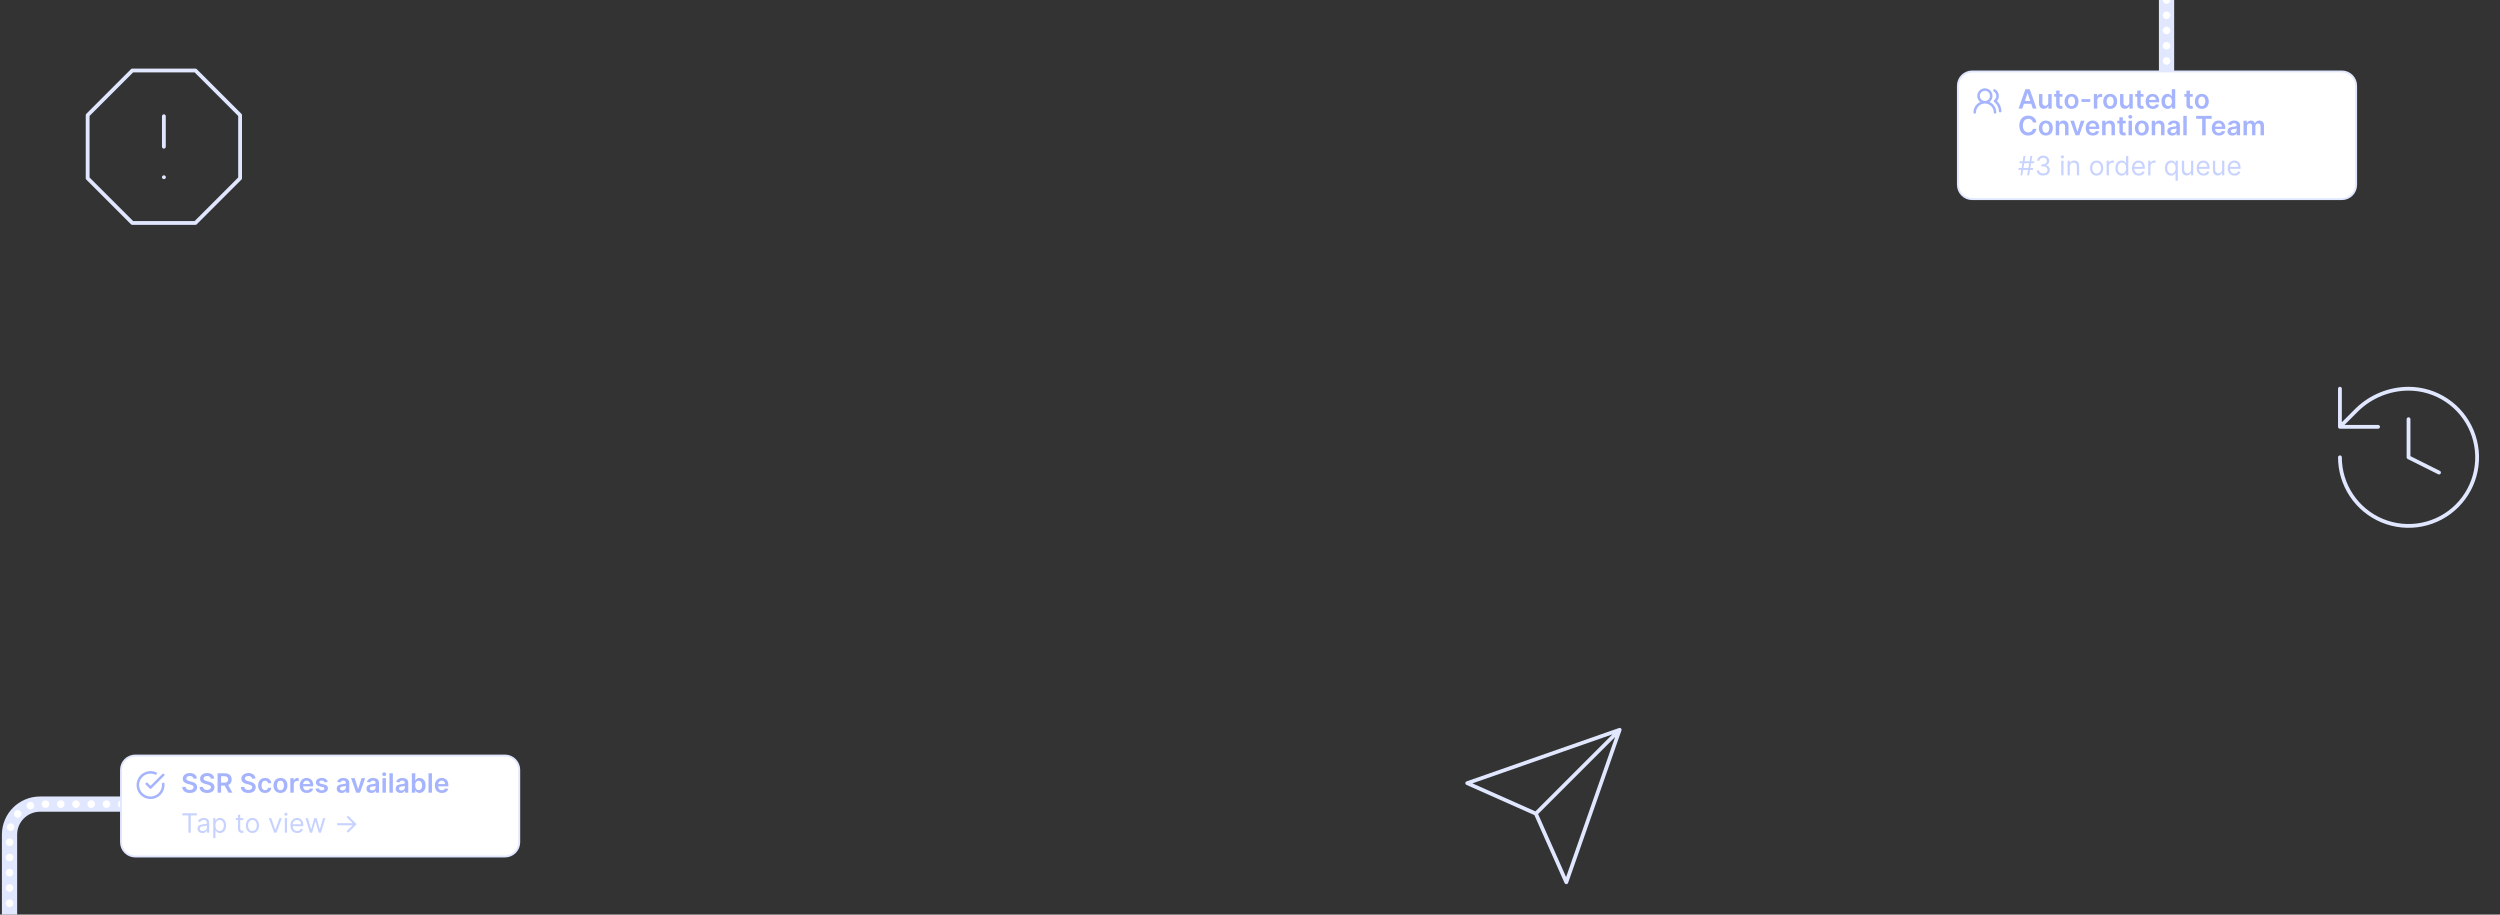 <svg width="1312" height="480" viewBox="0 0 1312 480" fill="none" xmlns="http://www.w3.org/2000/svg">
<rect x="0" y="0" width="1312" height="480" fill="#333333" stroke="none"/>
<g clip-path="url(#clip0_1011_4635)">
<path d="M1137 64V-180C1137 -188.837 1144.16 -196 1153 -196H1361" stroke="#E0E7FF" stroke-width="8"/>
<path d="M1137 64V-180C1137 -188.837 1144.16 -196 1153 -196H1361" stroke="white" stroke-width="4" stroke-linecap="round" stroke-dasharray="0 8"/>
<path d="M1035 37.5H1229C1233.14 37.5 1236.5 40.858 1236.5 45V97C1236.5 101.142 1233.14 104.5 1229 104.5H1035C1030.86 104.5 1027.5 101.142 1027.5 97V45C1027.5 40.858 1030.86 37.5 1035 37.5Z" fill="white"/>
<path d="M1035 37.5H1229C1233.14 37.5 1236.5 40.858 1236.5 45V97C1236.5 101.142 1233.14 104.5 1229 104.5H1035C1030.86 104.5 1027.5 101.142 1027.5 97V45C1027.5 40.858 1030.86 37.5 1035 37.5Z" stroke="#E0E7FF"/>
<path d="M1047 59C1047 57.586 1046.44 56.229 1045.44 55.229C1044.44 54.229 1043.08 53.667 1041.67 53.667M1041.67 53.667C1040.25 53.667 1038.9 54.229 1037.9 55.229C1036.89 56.229 1036.33 57.586 1036.33 59M1041.67 53.667C1043.51 53.667 1045 52.174 1045 50.333C1045 48.492 1043.51 47 1041.67 47C1039.83 47 1038.33 48.492 1038.33 50.333C1038.33 52.174 1039.83 53.667 1041.67 53.667ZM1049.67 58.333C1049.67 56.087 1048.33 54 1047 53C1047.44 52.671 1047.79 52.239 1048.02 51.743C1048.25 51.246 1048.36 50.7 1048.33 50.153C1048.3 49.606 1048.13 49.075 1047.85 48.606C1047.57 48.138 1047.17 47.746 1046.7 47.467" stroke="#A5B4FC" stroke-width="1.33" stroke-linecap="round" stroke-linejoin="round"/>
<path d="M1061.31 57H1059.34L1062.93 46.818H1065.2L1068.79 57H1066.83L1064.11 48.906H1064.03L1061.31 57ZM1061.38 53.008H1066.75V54.489H1061.38V53.008ZM1074.92 53.788V49.364H1076.72V57H1074.98V55.643H1074.9C1074.73 56.07 1074.44 56.42 1074.05 56.692C1073.66 56.964 1073.17 57.099 1072.6 57.099C1072.1 57.099 1071.66 56.988 1071.27 56.766C1070.89 56.541 1070.59 56.215 1070.38 55.787C1070.16 55.356 1070.06 54.836 1070.06 54.226V49.364H1071.86V53.947C1071.86 54.431 1071.99 54.816 1072.25 55.101C1072.52 55.386 1072.87 55.528 1073.3 55.528C1073.56 55.528 1073.82 55.464 1074.07 55.334C1074.32 55.205 1074.52 55.013 1074.68 54.758C1074.84 54.499 1074.92 54.176 1074.92 53.788ZM1082.39 49.364V50.756H1078V49.364H1082.39ZM1079.08 47.534H1080.88V54.703C1080.88 54.945 1080.92 55.131 1080.99 55.26C1081.07 55.386 1081.17 55.472 1081.29 55.519C1081.41 55.565 1081.55 55.588 1081.7 55.588C1081.81 55.588 1081.91 55.58 1082 55.563C1082.1 55.547 1082.17 55.532 1082.22 55.519L1082.53 56.925C1082.43 56.959 1082.29 56.995 1082.11 57.035C1081.94 57.075 1081.72 57.098 1081.47 57.104C1081.02 57.118 1080.61 57.05 1080.25 56.901C1079.89 56.748 1079.6 56.513 1079.39 56.195C1079.18 55.876 1079.08 55.479 1079.08 55.001V47.534ZM1087.14 57.149C1086.39 57.149 1085.75 56.985 1085.2 56.657C1084.65 56.329 1084.23 55.87 1083.93 55.28C1083.63 54.69 1083.48 54.001 1083.48 53.212C1083.48 52.423 1083.63 51.732 1083.93 51.139C1084.23 50.545 1084.65 50.084 1085.2 49.756C1085.75 49.428 1086.39 49.264 1087.14 49.264C1087.89 49.264 1088.53 49.428 1089.08 49.756C1089.63 50.084 1090.05 50.545 1090.35 51.139C1090.65 51.732 1090.8 52.423 1090.8 53.212C1090.8 54.001 1090.65 54.69 1090.35 55.28C1090.05 55.87 1089.63 56.329 1089.08 56.657C1088.53 56.985 1087.89 57.149 1087.14 57.149ZM1087.15 55.707C1087.55 55.707 1087.89 55.596 1088.16 55.374C1088.44 55.149 1088.64 54.847 1088.77 54.469C1088.91 54.092 1088.97 53.671 1088.97 53.207C1088.97 52.739 1088.91 52.317 1088.77 51.939C1088.64 51.558 1088.44 51.255 1088.16 51.029C1087.89 50.804 1087.55 50.691 1087.15 50.691C1086.74 50.691 1086.39 50.804 1086.12 51.029C1085.84 51.255 1085.64 51.558 1085.5 51.939C1085.37 52.317 1085.31 52.739 1085.31 53.207C1085.31 53.671 1085.37 54.092 1085.5 54.469C1085.64 54.847 1085.84 55.149 1086.12 55.374C1086.39 55.596 1086.74 55.707 1087.15 55.707ZM1096.96 52.019V53.5H1092.37V52.019H1096.96ZM1098.85 57V49.364H1100.59V50.636H1100.67C1100.81 50.196 1101.05 49.856 1101.39 49.617C1101.73 49.375 1102.12 49.254 1102.56 49.254C1102.66 49.254 1102.77 49.259 1102.89 49.269C1103.02 49.276 1103.12 49.287 1103.2 49.304V50.959C1103.13 50.933 1103.01 50.91 1102.84 50.89C1102.68 50.867 1102.52 50.855 1102.37 50.855C1102.04 50.855 1101.75 50.926 1101.48 51.069C1101.22 51.208 1101.02 51.402 1100.87 51.651C1100.72 51.899 1100.65 52.186 1100.65 52.511V57H1098.85ZM1107.42 57.149C1106.67 57.149 1106.02 56.985 1105.48 56.657C1104.93 56.329 1104.51 55.87 1104.2 55.28C1103.91 54.69 1103.76 54.001 1103.76 53.212C1103.76 52.423 1103.91 51.732 1104.2 51.139C1104.51 50.545 1104.93 50.084 1105.48 49.756C1106.02 49.428 1106.67 49.264 1107.42 49.264C1108.16 49.264 1108.81 49.428 1109.35 49.756C1109.9 50.084 1110.32 50.545 1110.62 51.139C1110.92 51.732 1111.07 52.423 1111.07 53.212C1111.07 54.001 1110.92 54.69 1110.62 55.28C1110.32 55.87 1109.9 56.329 1109.35 56.657C1108.81 56.985 1108.16 57.149 1107.42 57.149ZM1107.43 55.707C1107.83 55.707 1108.17 55.596 1108.44 55.374C1108.71 55.149 1108.91 54.847 1109.05 54.469C1109.18 54.092 1109.25 53.671 1109.25 53.207C1109.25 52.739 1109.18 52.317 1109.05 51.939C1108.91 51.558 1108.71 51.255 1108.44 51.029C1108.17 50.804 1107.83 50.691 1107.43 50.691C1107.01 50.691 1106.67 50.804 1106.39 51.029C1106.12 51.255 1105.92 51.558 1105.78 51.939C1105.65 52.317 1105.58 52.739 1105.58 53.207C1105.58 53.671 1105.65 54.092 1105.78 54.469C1105.92 54.847 1106.12 55.149 1106.39 55.374C1106.67 55.596 1107.01 55.707 1107.43 55.707ZM1117.47 53.788V49.364H1119.27V57H1117.52V55.643H1117.44C1117.27 56.07 1116.99 56.42 1116.59 56.692C1116.2 56.964 1115.72 57.099 1115.15 57.099C1114.65 57.099 1114.2 56.988 1113.82 56.766C1113.44 56.541 1113.14 56.215 1112.93 55.787C1112.71 55.356 1112.6 54.836 1112.6 54.226V49.364H1114.4V53.947C1114.4 54.431 1114.53 54.816 1114.8 55.101C1115.07 55.386 1115.41 55.528 1115.84 55.528C1116.11 55.528 1116.37 55.464 1116.61 55.334C1116.86 55.205 1117.07 55.013 1117.23 54.758C1117.39 54.499 1117.47 54.176 1117.47 53.788ZM1124.93 49.364V50.756H1120.54V49.364H1124.93ZM1121.63 47.534H1123.43V54.703C1123.43 54.945 1123.46 55.131 1123.54 55.26C1123.61 55.386 1123.71 55.472 1123.83 55.519C1123.96 55.565 1124.09 55.588 1124.24 55.588C1124.35 55.588 1124.46 55.58 1124.55 55.563C1124.65 55.547 1124.72 55.532 1124.77 55.519L1125.07 56.925C1124.98 56.959 1124.84 56.995 1124.66 57.035C1124.48 57.075 1124.27 57.098 1124.01 57.104C1123.56 57.118 1123.16 57.05 1122.8 56.901C1122.43 56.748 1122.15 56.513 1121.94 56.195C1121.73 55.876 1121.62 55.479 1121.63 55.001V47.534ZM1129.74 57.149C1128.97 57.149 1128.31 56.99 1127.75 56.672C1127.2 56.35 1126.77 55.896 1126.48 55.31C1126.18 54.72 1126.03 54.025 1126.03 53.227C1126.03 52.441 1126.18 51.752 1126.48 51.158C1126.78 50.562 1127.2 50.098 1127.74 49.766C1128.28 49.432 1128.91 49.264 1129.64 49.264C1130.11 49.264 1130.56 49.34 1130.97 49.493C1131.4 49.642 1131.77 49.874 1132.09 50.189C1132.41 50.504 1132.67 50.905 1132.85 51.392C1133.04 51.876 1133.13 52.453 1133.13 53.122V53.674H1126.87V52.461H1131.41C1131.4 52.116 1131.33 51.81 1131.18 51.541C1131.04 51.269 1130.83 51.056 1130.57 50.9C1130.31 50.744 1130.01 50.666 1129.67 50.666C1129.3 50.666 1128.98 50.756 1128.7 50.935C1128.42 51.11 1128.2 51.342 1128.05 51.631C1127.89 51.916 1127.82 52.229 1127.81 52.57V53.629C1127.81 54.073 1127.89 54.455 1128.06 54.773C1128.22 55.088 1128.45 55.33 1128.74 55.499C1129.03 55.664 1129.37 55.747 1129.76 55.747C1130.02 55.747 1130.26 55.711 1130.47 55.638C1130.68 55.562 1130.87 55.45 1131.02 55.305C1131.18 55.159 1131.3 54.978 1131.38 54.763L1133.06 54.952C1132.95 55.396 1132.75 55.784 1132.45 56.115C1132.16 56.443 1131.78 56.698 1131.32 56.881C1130.86 57.06 1130.33 57.149 1129.74 57.149ZM1137.49 57.134C1136.89 57.134 1136.35 56.98 1135.88 56.672C1135.4 56.364 1135.03 55.916 1134.75 55.33C1134.48 54.743 1134.34 54.03 1134.34 53.192C1134.34 52.343 1134.48 51.627 1134.76 51.044C1135.04 50.457 1135.42 50.015 1135.9 49.717C1136.38 49.415 1136.91 49.264 1137.49 49.264C1137.94 49.264 1138.31 49.34 1138.6 49.493C1138.89 49.642 1139.11 49.823 1139.28 50.035C1139.45 50.244 1139.58 50.441 1139.68 50.626H1139.75V46.818H1141.56V57H1139.79V55.797H1139.68C1139.58 55.983 1139.45 56.18 1139.27 56.389C1139.1 56.594 1138.87 56.77 1138.58 56.916C1138.29 57.061 1137.93 57.134 1137.49 57.134ZM1137.99 55.658C1138.37 55.658 1138.7 55.555 1138.97 55.349C1139.23 55.141 1139.44 54.851 1139.58 54.479C1139.72 54.108 1139.79 53.676 1139.79 53.182C1139.79 52.688 1139.72 52.259 1139.58 51.894C1139.44 51.53 1139.24 51.246 1138.97 51.044C1138.71 50.842 1138.38 50.741 1137.99 50.741C1137.59 50.741 1137.26 50.845 1136.99 51.054C1136.72 51.263 1136.52 51.551 1136.38 51.919C1136.24 52.287 1136.18 52.708 1136.18 53.182C1136.18 53.659 1136.24 54.085 1136.38 54.459C1136.52 54.831 1136.72 55.124 1136.99 55.34C1137.26 55.552 1137.6 55.658 1137.99 55.658ZM1150.76 49.364V50.756H1146.37V49.364H1150.76ZM1147.45 47.534H1149.25V54.703C1149.25 54.945 1149.29 55.131 1149.36 55.26C1149.44 55.386 1149.54 55.472 1149.66 55.519C1149.78 55.565 1149.92 55.588 1150.07 55.588C1150.18 55.588 1150.28 55.58 1150.38 55.563C1150.47 55.547 1150.55 55.532 1150.6 55.519L1150.9 56.925C1150.8 56.959 1150.66 56.995 1150.49 57.035C1150.31 57.075 1150.09 57.098 1149.84 57.104C1149.39 57.118 1148.98 57.05 1148.62 56.901C1148.26 56.748 1147.97 56.513 1147.76 56.195C1147.55 55.876 1147.45 55.479 1147.45 55.001V47.534ZM1155.51 57.149C1154.77 57.149 1154.12 56.985 1153.57 56.657C1153.03 56.329 1152.6 55.87 1152.3 55.28C1152 54.69 1151.85 54.001 1151.85 53.212C1151.85 52.423 1152 51.732 1152.3 51.139C1152.6 50.545 1153.03 50.084 1153.57 49.756C1154.12 49.428 1154.77 49.264 1155.51 49.264C1156.26 49.264 1156.91 49.428 1157.45 49.756C1158 50.084 1158.42 50.545 1158.72 51.139C1159.02 51.732 1159.17 52.423 1159.17 53.212C1159.17 54.001 1159.02 54.69 1158.72 55.28C1158.42 55.87 1158 56.329 1157.45 56.657C1156.91 56.985 1156.26 57.149 1155.51 57.149ZM1155.52 55.707C1155.93 55.707 1156.27 55.596 1156.54 55.374C1156.81 55.149 1157.01 54.847 1157.14 54.469C1157.28 54.092 1157.35 53.671 1157.35 53.207C1157.35 52.739 1157.28 52.317 1157.14 51.939C1157.01 51.558 1156.81 51.255 1156.54 51.029C1156.27 50.804 1155.93 50.691 1155.52 50.691C1155.11 50.691 1154.76 50.804 1154.49 51.029C1154.22 51.255 1154.01 51.558 1153.88 51.939C1153.75 52.317 1153.68 52.739 1153.68 53.207C1153.68 53.671 1153.75 54.092 1153.88 54.469C1154.01 54.847 1154.22 55.149 1154.49 55.374C1154.76 55.596 1155.11 55.707 1155.52 55.707ZM1068.72 64.254H1066.86C1066.81 63.949 1066.71 63.678 1066.57 63.443C1066.42 63.205 1066.25 63.002 1066.03 62.837C1065.82 62.671 1065.58 62.547 1065.31 62.464C1065.04 62.378 1064.75 62.334 1064.44 62.334C1063.89 62.334 1063.39 62.474 1062.97 62.752C1062.54 63.027 1062.21 63.432 1061.96 63.965C1061.72 64.496 1061.6 65.144 1061.6 65.909C1061.6 66.688 1061.72 67.344 1061.96 67.878C1062.21 68.408 1062.54 68.809 1062.97 69.081C1063.39 69.349 1063.88 69.484 1064.43 69.484C1064.74 69.484 1065.02 69.444 1065.29 69.364C1065.56 69.281 1065.8 69.16 1066.01 69.001C1066.23 68.842 1066.41 68.647 1066.55 68.415C1066.7 68.183 1066.8 67.918 1066.86 67.619L1068.72 67.629C1068.65 68.113 1068.5 68.567 1068.27 68.992C1068.04 69.416 1067.74 69.79 1067.37 70.115C1067 70.437 1066.56 70.688 1066.06 70.871C1065.57 71.05 1065.02 71.139 1064.41 71.139C1063.51 71.139 1062.72 70.932 1062.01 70.518C1061.31 70.103 1060.76 69.505 1060.35 68.723C1059.95 67.941 1059.75 67.003 1059.75 65.909C1059.75 64.812 1059.95 63.874 1060.36 63.095C1060.76 62.313 1061.32 61.715 1062.02 61.3C1062.73 60.886 1063.52 60.679 1064.41 60.679C1064.98 60.679 1065.5 60.758 1065.99 60.918C1066.48 61.077 1066.91 61.31 1067.29 61.619C1067.67 61.923 1067.99 62.298 1068.23 62.742C1068.48 63.183 1068.64 63.687 1068.72 64.254ZM1073.66 71.149C1072.91 71.149 1072.27 70.985 1071.72 70.657C1071.17 70.329 1070.75 69.87 1070.45 69.28C1070.15 68.69 1070 68.001 1070 67.212C1070 66.423 1070.15 65.732 1070.45 65.138C1070.75 64.545 1071.17 64.085 1071.72 63.756C1072.27 63.428 1072.91 63.264 1073.66 63.264C1074.41 63.264 1075.05 63.428 1075.6 63.756C1076.15 64.085 1076.57 64.545 1076.87 65.138C1077.17 65.732 1077.32 66.423 1077.32 67.212C1077.32 68.001 1077.17 68.69 1076.87 69.28C1076.57 69.87 1076.15 70.329 1075.6 70.657C1075.05 70.985 1074.41 71.149 1073.66 71.149ZM1073.67 69.707C1074.07 69.707 1074.41 69.596 1074.68 69.374C1074.96 69.149 1075.16 68.847 1075.29 68.469C1075.43 68.092 1075.49 67.671 1075.49 67.207C1075.49 66.739 1075.43 66.317 1075.29 65.939C1075.16 65.558 1074.96 65.254 1074.68 65.029C1074.41 64.804 1074.07 64.691 1073.67 64.691C1073.26 64.691 1072.91 64.804 1072.64 65.029C1072.36 65.254 1072.16 65.558 1072.02 65.939C1071.89 66.317 1071.83 66.739 1071.83 67.207C1071.83 67.671 1071.89 68.092 1072.02 68.469C1072.16 68.847 1072.36 69.149 1072.64 69.374C1072.91 69.596 1073.26 69.707 1073.67 69.707ZM1080.65 66.526V71H1078.85V63.364H1080.57V64.661H1080.66C1080.83 64.234 1081.11 63.894 1081.5 63.642C1081.88 63.39 1082.36 63.264 1082.93 63.264C1083.46 63.264 1083.92 63.377 1084.31 63.602C1084.7 63.828 1085.01 64.154 1085.23 64.582C1085.44 65.009 1085.55 65.528 1085.55 66.138V71H1083.75V66.416C1083.75 65.906 1083.62 65.506 1083.35 65.218C1083.09 64.93 1082.73 64.785 1082.26 64.785C1081.95 64.785 1081.67 64.855 1081.42 64.994C1081.18 65.13 1080.99 65.327 1080.85 65.586C1080.71 65.844 1080.65 66.158 1080.65 66.526ZM1093.93 63.364L1091.21 71H1089.22L1086.5 63.364H1088.42L1090.17 69.036H1090.25L1092.01 63.364H1093.93ZM1098.29 71.149C1097.53 71.149 1096.86 70.99 1096.31 70.672C1095.75 70.35 1095.33 69.896 1095.03 69.31C1094.73 68.72 1094.58 68.025 1094.58 67.227C1094.58 66.441 1094.73 65.752 1095.03 65.158C1095.33 64.562 1095.75 64.098 1096.29 63.766C1096.83 63.432 1097.47 63.264 1098.2 63.264C1098.67 63.264 1099.11 63.34 1099.53 63.493C1099.95 63.642 1100.32 63.874 1100.64 64.189C1100.97 64.504 1101.22 64.905 1101.41 65.392C1101.59 65.876 1101.69 66.453 1101.69 67.122V67.674H1095.43V66.461H1099.96C1099.96 66.116 1099.88 65.81 1099.74 65.541C1099.59 65.269 1099.39 65.056 1099.13 64.9C1098.87 64.744 1098.57 64.666 1098.22 64.666C1097.85 64.666 1097.53 64.756 1097.25 64.935C1096.97 65.11 1096.76 65.342 1096.6 65.631C1096.45 65.916 1096.37 66.229 1096.37 66.57V67.629C1096.37 68.073 1096.45 68.454 1096.61 68.773C1096.77 69.088 1097 69.329 1097.29 69.499C1097.58 69.664 1097.93 69.747 1098.32 69.747C1098.58 69.747 1098.82 69.711 1099.03 69.638C1099.24 69.562 1099.42 69.451 1099.58 69.305C1099.74 69.159 1099.85 68.978 1099.93 68.763L1101.61 68.952C1101.51 69.396 1101.3 69.784 1101.01 70.115C1100.71 70.443 1100.33 70.698 1099.87 70.881C1099.41 71.06 1098.89 71.149 1098.29 71.149ZM1105.01 66.526V71H1103.21V63.364H1104.93V64.661H1105.02C1105.2 64.234 1105.48 63.894 1105.86 63.642C1106.25 63.39 1106.73 63.264 1107.3 63.264C1107.82 63.264 1108.28 63.377 1108.67 63.602C1109.07 63.828 1109.37 64.154 1109.59 64.582C1109.81 65.009 1109.91 65.528 1109.91 66.138V71H1108.11V66.416C1108.11 65.906 1107.98 65.506 1107.71 65.218C1107.45 64.93 1107.09 64.785 1106.63 64.785C1106.31 64.785 1106.03 64.855 1105.79 64.994C1105.54 65.13 1105.35 65.327 1105.21 65.586C1105.08 65.844 1105.01 66.158 1105.01 66.526ZM1115.55 63.364V64.756H1111.16V63.364H1115.55ZM1112.25 61.534H1114.05V68.703C1114.05 68.945 1114.08 69.131 1114.16 69.26C1114.23 69.386 1114.33 69.472 1114.46 69.519C1114.58 69.565 1114.71 69.588 1114.86 69.588C1114.98 69.588 1115.08 69.58 1115.17 69.563C1115.27 69.547 1115.34 69.532 1115.39 69.519L1115.69 70.925C1115.6 70.959 1115.46 70.995 1115.28 71.035C1115.11 71.075 1114.89 71.098 1114.63 71.104C1114.18 71.118 1113.78 71.05 1113.42 70.901C1113.06 70.748 1112.77 70.513 1112.56 70.195C1112.35 69.876 1112.24 69.479 1112.25 69.001V61.534ZM1117.06 71V63.364H1118.86V71H1117.06ZM1117.96 62.28C1117.68 62.28 1117.43 62.185 1117.23 61.996C1117.02 61.804 1116.92 61.574 1116.92 61.305C1116.92 61.034 1117.02 60.803 1117.23 60.614C1117.43 60.422 1117.68 60.326 1117.96 60.326C1118.25 60.326 1118.5 60.422 1118.7 60.614C1118.91 60.803 1119.01 61.034 1119.01 61.305C1119.01 61.574 1118.91 61.804 1118.7 61.996C1118.5 62.185 1118.25 62.28 1117.96 62.28ZM1124.04 71.149C1123.3 71.149 1122.65 70.985 1122.1 70.657C1121.56 70.329 1121.13 69.87 1120.83 69.28C1120.53 68.69 1120.38 68.001 1120.38 67.212C1120.38 66.423 1120.53 65.732 1120.83 65.138C1121.13 64.545 1121.56 64.085 1122.1 63.756C1122.65 63.428 1123.3 63.264 1124.04 63.264C1124.79 63.264 1125.43 63.428 1125.98 63.756C1126.53 64.085 1126.95 64.545 1127.25 65.138C1127.55 65.732 1127.7 66.423 1127.7 67.212C1127.7 68.001 1127.55 68.69 1127.25 69.28C1126.95 69.87 1126.53 70.329 1125.98 70.657C1125.43 70.985 1124.79 71.149 1124.04 71.149ZM1124.05 69.707C1124.46 69.707 1124.79 69.596 1125.06 69.374C1125.34 69.149 1125.54 68.847 1125.67 68.469C1125.81 68.092 1125.88 67.671 1125.88 67.207C1125.88 66.739 1125.81 66.317 1125.67 65.939C1125.54 65.558 1125.34 65.254 1125.06 65.029C1124.79 64.804 1124.46 64.691 1124.05 64.691C1123.64 64.691 1123.29 64.804 1123.02 65.029C1122.74 65.254 1122.54 65.558 1122.41 65.939C1122.27 66.317 1122.21 66.739 1122.21 67.207C1122.21 67.671 1122.27 68.092 1122.41 68.469C1122.54 68.847 1122.74 69.149 1123.02 69.374C1123.29 69.596 1123.64 69.707 1124.05 69.707ZM1131.03 66.526V71H1129.23V63.364H1130.95V64.661H1131.04C1131.21 64.234 1131.49 63.894 1131.88 63.642C1132.27 63.39 1132.74 63.264 1133.31 63.264C1133.84 63.264 1134.3 63.377 1134.69 63.602C1135.09 63.828 1135.39 64.154 1135.61 64.582C1135.82 65.009 1135.93 65.528 1135.93 66.138V71H1134.13V66.416C1134.13 65.906 1134 65.506 1133.73 65.218C1133.47 64.93 1133.11 64.785 1132.64 64.785C1132.33 64.785 1132.05 64.855 1131.8 64.994C1131.56 65.13 1131.37 65.327 1131.23 65.586C1131.1 65.844 1131.03 66.158 1131.03 66.526ZM1139.96 71.154C1139.47 71.154 1139.04 71.068 1138.65 70.896C1138.26 70.72 1137.96 70.461 1137.73 70.12C1137.51 69.779 1137.4 69.358 1137.4 68.857C1137.4 68.426 1137.48 68.07 1137.64 67.788C1137.8 67.507 1138.02 67.281 1138.29 67.112C1138.57 66.943 1138.88 66.816 1139.22 66.729C1139.57 66.64 1139.93 66.575 1140.3 66.535C1140.75 66.489 1141.11 66.448 1141.39 66.411C1141.67 66.371 1141.87 66.312 1141.99 66.232C1142.12 66.149 1142.19 66.022 1142.19 65.849V65.82C1142.19 65.445 1142.08 65.155 1141.86 64.95C1141.63 64.744 1141.31 64.641 1140.9 64.641C1140.45 64.641 1140.11 64.737 1139.85 64.93C1139.59 65.122 1139.42 65.349 1139.33 65.611L1137.65 65.372C1137.78 64.908 1138 64.52 1138.31 64.209C1138.61 63.894 1138.98 63.659 1139.42 63.503C1139.86 63.344 1140.35 63.264 1140.89 63.264C1141.25 63.264 1141.62 63.307 1141.98 63.394C1142.35 63.48 1142.68 63.622 1142.98 63.821C1143.29 64.017 1143.53 64.283 1143.71 64.621C1143.9 64.96 1143.99 65.382 1143.99 65.889V71H1142.26V69.951H1142.2C1142.09 70.163 1141.93 70.362 1141.74 70.548C1141.54 70.73 1141.29 70.877 1141 70.99C1140.7 71.099 1140.35 71.154 1139.96 71.154ZM1140.42 69.832C1140.78 69.832 1141.1 69.76 1141.36 69.618C1141.63 69.472 1141.83 69.28 1141.97 69.041C1142.12 68.803 1142.19 68.542 1142.19 68.261V67.361C1142.14 67.407 1142.04 67.45 1141.91 67.49C1141.77 67.53 1141.62 67.565 1141.46 67.594C1141.29 67.624 1141.13 67.651 1140.97 67.674C1140.8 67.697 1140.66 67.717 1140.54 67.734C1140.27 67.77 1140.03 67.83 1139.82 67.913C1139.61 67.996 1139.44 68.112 1139.32 68.261C1139.2 68.406 1139.14 68.595 1139.14 68.827C1139.14 69.159 1139.26 69.409 1139.5 69.578C1139.74 69.747 1140.05 69.832 1140.42 69.832ZM1147.6 60.818V71H1145.8V60.818H1147.6ZM1152.55 62.364V60.818H1160.68V62.364H1157.53V71H1155.7V62.364H1152.55ZM1164.44 71.149C1163.67 71.149 1163.01 70.99 1162.45 70.672C1161.9 70.35 1161.47 69.896 1161.17 69.31C1160.88 68.72 1160.73 68.025 1160.73 67.227C1160.73 66.441 1160.88 65.752 1161.17 65.158C1161.48 64.562 1161.9 64.098 1162.44 63.766C1162.98 63.432 1163.61 63.264 1164.34 63.264C1164.81 63.264 1165.26 63.34 1165.67 63.493C1166.1 63.642 1166.47 63.874 1166.79 64.189C1167.11 64.504 1167.37 64.905 1167.55 65.392C1167.74 65.876 1167.83 66.453 1167.83 67.122V67.674H1161.57V66.461H1166.11C1166.1 66.116 1166.03 65.81 1165.88 65.541C1165.74 65.269 1165.53 65.056 1165.27 64.9C1165.01 64.744 1164.71 64.666 1164.37 64.666C1164 64.666 1163.68 64.756 1163.4 64.935C1163.12 65.11 1162.9 65.342 1162.75 65.631C1162.59 65.916 1162.52 66.229 1162.51 66.57V67.629C1162.51 68.073 1162.59 68.454 1162.76 68.773C1162.92 69.088 1163.15 69.329 1163.44 69.499C1163.73 69.664 1164.07 69.747 1164.46 69.747C1164.72 69.747 1164.96 69.711 1165.17 69.638C1165.38 69.562 1165.57 69.451 1165.72 69.305C1165.88 69.159 1166 68.978 1166.08 68.763L1167.76 68.952C1167.65 69.396 1167.45 69.784 1167.15 70.115C1166.86 70.443 1166.48 70.698 1166.02 70.881C1165.56 71.06 1165.03 71.149 1164.44 71.149ZM1171.55 71.154C1171.07 71.154 1170.63 71.068 1170.24 70.896C1169.86 70.72 1169.55 70.461 1169.33 70.12C1169.11 69.779 1169 69.358 1169 68.857C1169 68.426 1169.08 68.07 1169.24 67.788C1169.39 67.507 1169.61 67.281 1169.89 67.112C1170.16 66.943 1170.47 66.816 1170.82 66.729C1171.16 66.64 1171.52 66.575 1171.89 66.535C1172.34 66.489 1172.71 66.448 1172.98 66.411C1173.26 66.371 1173.46 66.312 1173.59 66.232C1173.72 66.149 1173.78 66.022 1173.78 65.849V65.82C1173.78 65.445 1173.67 65.155 1173.45 64.95C1173.23 64.744 1172.91 64.641 1172.49 64.641C1172.05 64.641 1171.7 64.737 1171.44 64.93C1171.19 65.122 1171.01 65.349 1170.93 65.611L1169.25 65.372C1169.38 64.908 1169.6 64.52 1169.9 64.209C1170.21 63.894 1170.58 63.659 1171.02 63.503C1171.46 63.344 1171.95 63.264 1172.48 63.264C1172.85 63.264 1173.22 63.307 1173.58 63.394C1173.94 63.48 1174.28 63.622 1174.58 63.821C1174.88 64.017 1175.12 64.283 1175.31 64.621C1175.49 64.96 1175.58 65.382 1175.58 65.889V71H1173.85V69.951H1173.79C1173.68 70.163 1173.53 70.362 1173.33 70.548C1173.14 70.73 1172.89 70.877 1172.59 70.99C1172.3 71.099 1171.95 71.154 1171.55 71.154ZM1172.02 69.832C1172.38 69.832 1172.69 69.76 1172.96 69.618C1173.22 69.472 1173.43 69.28 1173.57 69.041C1173.72 68.803 1173.79 68.542 1173.79 68.261V67.361C1173.73 67.407 1173.64 67.45 1173.5 67.49C1173.37 67.53 1173.22 67.565 1173.05 67.594C1172.89 67.624 1172.72 67.651 1172.56 67.674C1172.4 67.697 1172.26 67.717 1172.14 67.734C1171.87 67.77 1171.63 67.83 1171.42 67.913C1171.21 67.996 1171.04 68.112 1170.92 68.261C1170.79 68.406 1170.73 68.595 1170.73 68.827C1170.73 69.159 1170.85 69.409 1171.09 69.578C1171.34 69.747 1171.64 69.832 1172.02 69.832ZM1177.39 71V63.364H1179.11V64.661H1179.2C1179.36 64.224 1179.63 63.882 1179.99 63.637C1180.36 63.389 1180.8 63.264 1181.31 63.264C1181.83 63.264 1182.26 63.39 1182.62 63.642C1182.98 63.891 1183.23 64.23 1183.37 64.661H1183.45C1183.62 64.237 1183.91 63.899 1184.31 63.647C1184.71 63.392 1185.19 63.264 1185.75 63.264C1186.45 63.264 1187.02 63.486 1187.47 63.93C1187.91 64.374 1188.13 65.022 1188.13 65.874V71H1186.33V66.153C1186.33 65.679 1186.2 65.332 1185.95 65.114C1185.7 64.892 1185.39 64.781 1185.02 64.781C1184.59 64.781 1184.25 64.916 1184.01 65.188C1183.76 65.457 1183.64 65.806 1183.64 66.237V71H1181.88V66.078C1181.88 65.684 1181.76 65.369 1181.52 65.133C1181.28 64.898 1180.98 64.781 1180.6 64.781C1180.34 64.781 1180.1 64.847 1179.89 64.979C1179.68 65.109 1179.51 65.293 1179.38 65.531C1179.26 65.767 1179.19 66.042 1179.19 66.356V71H1177.39Z" fill="#A5B4FC"/>
<path d="M1063.87 92L1065.54 81.818H1066.54L1064.87 92H1063.87ZM1059.24 89.176L1059.4 88.182H1066.99L1066.84 89.176H1059.24ZM1060.29 92L1061.96 81.818H1062.96L1061.29 92H1060.29ZM1059.84 85.636L1059.99 84.642H1067.59L1067.43 85.636H1059.84ZM1072.33 92.139C1071.67 92.139 1071.09 92.026 1070.57 91.801C1070.06 91.576 1069.65 91.263 1069.35 90.862C1069.06 90.457 1068.89 89.988 1068.87 89.454H1070.12C1070.15 89.783 1070.26 90.066 1070.46 90.305C1070.66 90.54 1070.92 90.722 1071.24 90.852C1071.56 90.981 1071.92 91.046 1072.31 91.046C1072.74 91.046 1073.13 90.969 1073.47 90.817C1073.81 90.664 1074.07 90.452 1074.27 90.18C1074.46 89.909 1074.55 89.594 1074.55 89.236C1074.55 88.861 1074.46 88.531 1074.28 88.246C1074.09 87.958 1073.82 87.733 1073.46 87.57C1073.1 87.408 1072.66 87.327 1072.15 87.327H1071.33V86.233H1072.15C1072.55 86.233 1072.91 86.16 1073.21 86.014C1073.52 85.868 1073.76 85.663 1073.93 85.398C1074.11 85.133 1074.2 84.821 1074.2 84.463C1074.2 84.118 1074.12 83.818 1073.97 83.563C1073.81 83.308 1073.6 83.109 1073.32 82.967C1073.05 82.824 1072.72 82.753 1072.35 82.753C1071.99 82.753 1071.66 82.817 1071.35 82.947C1071.04 83.073 1070.79 83.257 1070.6 83.499C1070.4 83.737 1070.29 84.026 1070.28 84.364H1069.08C1069.1 83.83 1069.27 83.363 1069.57 82.962C1069.87 82.557 1070.26 82.242 1070.75 82.017C1071.24 81.792 1071.78 81.679 1072.37 81.679C1073 81.679 1073.54 81.807 1073.99 82.062C1074.44 82.314 1074.78 82.647 1075.03 83.061C1075.27 83.475 1075.39 83.923 1075.39 84.403C1075.39 84.977 1075.24 85.466 1074.94 85.87C1074.64 86.274 1074.23 86.555 1073.72 86.71V86.79C1074.36 86.896 1074.86 87.169 1075.22 87.61C1075.59 88.048 1075.77 88.59 1075.77 89.236C1075.77 89.789 1075.62 90.287 1075.31 90.727C1075.02 91.165 1074.61 91.51 1074.09 91.761C1073.57 92.013 1072.99 92.139 1072.33 92.139ZM1081.76 92V84.364H1082.93V92H1081.76ZM1082.35 83.091C1082.13 83.091 1081.93 83.013 1081.76 82.857C1081.6 82.701 1081.52 82.514 1081.52 82.296C1081.52 82.077 1081.6 81.889 1081.76 81.734C1081.93 81.578 1082.13 81.5 1082.35 81.5C1082.58 81.5 1082.78 81.578 1082.94 81.734C1083.11 81.889 1083.19 82.077 1083.19 82.296C1083.19 82.514 1083.11 82.701 1082.94 82.857C1082.78 83.013 1082.58 83.091 1082.35 83.091ZM1086.25 87.406V92H1085.08V84.364H1086.21V85.557H1086.31C1086.49 85.169 1086.76 84.858 1087.13 84.622C1087.49 84.383 1087.96 84.264 1088.54 84.264C1089.06 84.264 1089.51 84.37 1089.9 84.582C1090.28 84.791 1090.59 85.109 1090.8 85.537C1091.02 85.961 1091.13 86.498 1091.13 87.148V92H1089.95V87.227C1089.95 86.627 1089.8 86.16 1089.48 85.825C1089.17 85.487 1088.75 85.318 1088.2 85.318C1087.83 85.318 1087.49 85.399 1087.2 85.562C1086.91 85.724 1086.68 85.961 1086.51 86.273C1086.34 86.584 1086.25 86.962 1086.25 87.406ZM1100.31 92.159C1099.62 92.159 1099.01 91.995 1098.49 91.667C1097.98 91.339 1097.57 90.88 1097.28 90.29C1096.99 89.7 1096.85 89.01 1096.85 88.222C1096.85 87.426 1096.99 86.732 1097.28 86.138C1097.57 85.545 1097.98 85.085 1098.49 84.756C1099.01 84.428 1099.62 84.264 1100.31 84.264C1101 84.264 1101.6 84.428 1102.12 84.756C1102.64 85.085 1103.04 85.545 1103.33 86.138C1103.62 86.732 1103.77 87.426 1103.77 88.222C1103.77 89.01 1103.62 89.7 1103.33 90.29C1103.04 90.88 1102.64 91.339 1102.12 91.667C1101.6 91.995 1101 92.159 1100.31 92.159ZM1100.31 91.105C1100.83 91.105 1101.26 90.971 1101.6 90.702C1101.94 90.434 1102.19 90.081 1102.35 89.644C1102.51 89.206 1102.6 88.732 1102.6 88.222C1102.6 87.711 1102.51 87.236 1102.35 86.795C1102.19 86.354 1101.94 85.998 1101.6 85.726C1101.26 85.454 1100.83 85.318 1100.31 85.318C1099.79 85.318 1099.35 85.454 1099.02 85.726C1098.68 85.998 1098.43 86.354 1098.27 86.795C1098.1 87.236 1098.02 87.711 1098.02 88.222C1098.02 88.732 1098.1 89.206 1098.27 89.644C1098.43 90.081 1098.68 90.434 1099.02 90.702C1099.35 90.971 1099.79 91.105 1100.31 91.105ZM1105.56 92V84.364H1106.69V85.517H1106.77C1106.91 85.139 1107.16 84.833 1107.53 84.597C1107.89 84.362 1108.3 84.244 1108.76 84.244C1108.85 84.244 1108.96 84.246 1109.09 84.249C1109.21 84.253 1109.31 84.258 1109.38 84.264V85.457C1109.34 85.447 1109.25 85.433 1109.1 85.413C1108.97 85.389 1108.82 85.378 1108.66 85.378C1108.29 85.378 1107.96 85.456 1107.67 85.612C1107.38 85.764 1107.15 85.976 1106.98 86.248C1106.82 86.516 1106.73 86.823 1106.73 87.168V92H1105.56ZM1113.42 92.159C1112.78 92.159 1112.22 91.998 1111.73 91.677C1111.25 91.352 1110.87 90.895 1110.59 90.305C1110.32 89.711 1110.18 89.01 1110.18 88.202C1110.18 87.4 1110.32 86.704 1110.59 86.114C1110.87 85.524 1111.25 85.068 1111.74 84.746C1112.23 84.425 1112.8 84.264 1113.44 84.264C1113.94 84.264 1114.33 84.347 1114.62 84.513C1114.91 84.675 1115.13 84.861 1115.28 85.07C1115.44 85.275 1115.56 85.444 1115.65 85.577H1115.75V81.818H1116.92V92H1115.79V90.827H1115.65C1115.56 90.966 1115.44 91.142 1115.28 91.354C1115.12 91.562 1114.89 91.75 1114.6 91.915C1114.3 92.078 1113.91 92.159 1113.42 92.159ZM1113.58 91.105C1114.05 91.105 1114.45 90.983 1114.77 90.737C1115.1 90.489 1115.34 90.146 1115.51 89.708C1115.68 89.267 1115.77 88.758 1115.77 88.182C1115.77 87.612 1115.68 87.113 1115.52 86.685C1115.35 86.254 1115.11 85.92 1114.78 85.681C1114.46 85.439 1114.06 85.318 1113.58 85.318C1113.08 85.318 1112.67 85.446 1112.34 85.701C1112.01 85.953 1111.76 86.296 1111.6 86.73C1111.43 87.161 1111.35 87.645 1111.35 88.182C1111.35 88.725 1111.43 89.219 1111.6 89.663C1111.77 90.104 1112.02 90.456 1112.35 90.717C1112.68 90.976 1113.09 91.105 1113.58 91.105ZM1122.43 92.159C1121.7 92.159 1121.06 91.997 1120.53 91.672C1120 91.344 1119.59 90.886 1119.3 90.3C1119.02 89.71 1118.87 89.024 1118.87 88.242C1118.87 87.459 1119.02 86.77 1119.3 86.173C1119.59 85.573 1119.99 85.106 1120.5 84.771C1121.02 84.433 1121.63 84.264 1122.31 84.264C1122.71 84.264 1123.1 84.331 1123.49 84.463C1123.88 84.596 1124.23 84.811 1124.55 85.109C1124.87 85.404 1125.12 85.796 1125.31 86.283C1125.5 86.77 1125.6 87.37 1125.6 88.082V88.579H1119.71V87.565H1124.4C1124.4 87.135 1124.32 86.75 1124.14 86.412C1123.97 86.074 1123.73 85.807 1123.42 85.612C1123.11 85.416 1122.74 85.318 1122.31 85.318C1121.85 85.318 1121.44 85.434 1121.1 85.666C1120.76 85.895 1120.5 86.193 1120.32 86.561C1120.14 86.929 1120.05 87.323 1120.05 87.744V88.421C1120.05 88.997 1120.15 89.486 1120.35 89.887C1120.55 90.285 1120.83 90.588 1121.19 90.797C1121.54 91.002 1121.96 91.105 1122.43 91.105C1122.74 91.105 1123.02 91.062 1123.27 90.976C1123.52 90.886 1123.74 90.754 1123.92 90.578C1124.1 90.399 1124.24 90.177 1124.34 89.912L1125.48 90.23C1125.36 90.615 1125.16 90.953 1124.87 91.244C1124.59 91.533 1124.25 91.758 1123.83 91.921C1123.42 92.079 1122.95 92.159 1122.43 92.159ZM1127.38 92V84.364H1128.51V85.517H1128.59C1128.73 85.139 1128.98 84.833 1129.35 84.597C1129.71 84.362 1130.12 84.244 1130.58 84.244C1130.67 84.244 1130.78 84.246 1130.91 84.249C1131.03 84.253 1131.13 84.258 1131.2 84.264V85.457C1131.16 85.447 1131.07 85.433 1130.93 85.413C1130.79 85.389 1130.64 85.378 1130.48 85.378C1130.11 85.378 1129.78 85.456 1129.49 85.612C1129.2 85.764 1128.97 85.976 1128.8 86.248C1128.64 86.516 1128.55 86.823 1128.55 87.168V92H1127.38ZM1141.74 94.864V90.827H1141.64C1141.55 90.966 1141.43 91.142 1141.27 91.354C1141.11 91.562 1140.88 91.75 1140.59 91.915C1140.29 92.078 1139.9 92.159 1139.41 92.159C1138.77 92.159 1138.21 91.998 1137.73 91.677C1137.24 91.352 1136.86 90.895 1136.58 90.305C1136.31 89.711 1136.17 89.01 1136.17 88.202C1136.17 87.4 1136.31 86.704 1136.58 86.114C1136.86 85.524 1137.24 85.068 1137.73 84.746C1138.22 84.425 1138.79 84.264 1139.43 84.264C1139.93 84.264 1140.32 84.347 1140.61 84.513C1140.9 84.675 1141.12 84.861 1141.27 85.07C1141.43 85.275 1141.55 85.444 1141.64 85.577H1141.78V84.364H1142.91V94.864H1141.74ZM1139.57 91.105C1140.04 91.105 1140.44 90.983 1140.76 90.737C1141.09 90.489 1141.33 90.146 1141.5 89.708C1141.67 89.267 1141.76 88.758 1141.76 88.182C1141.76 87.612 1141.67 87.113 1141.51 86.685C1141.34 86.254 1141.1 85.92 1140.77 85.681C1140.45 85.439 1140.05 85.318 1139.57 85.318C1139.07 85.318 1138.66 85.446 1138.33 85.701C1138 85.953 1137.75 86.296 1137.59 86.73C1137.42 87.161 1137.34 87.645 1137.34 88.182C1137.34 88.725 1137.43 89.219 1137.59 89.663C1137.76 90.104 1138.01 90.456 1138.34 90.717C1138.67 90.976 1139.08 91.105 1139.57 91.105ZM1149.87 88.878V84.364H1151.04V92H1149.87V90.707H1149.79C1149.61 91.095 1149.33 91.425 1148.96 91.697C1148.58 91.965 1148.1 92.099 1147.52 92.099C1147.05 92.099 1146.62 91.995 1146.25 91.786C1145.88 91.574 1145.59 91.256 1145.38 90.832C1145.16 90.404 1145.06 89.865 1145.06 89.216V84.364H1146.23V89.136C1146.23 89.693 1146.39 90.137 1146.7 90.469C1147.01 90.8 1147.41 90.966 1147.9 90.966C1148.19 90.966 1148.49 90.891 1148.79 90.742C1149.1 90.593 1149.35 90.364 1149.56 90.056C1149.77 89.748 1149.87 89.355 1149.87 88.878ZM1156.39 92.159C1155.66 92.159 1155.02 91.997 1154.49 91.672C1153.96 91.344 1153.55 90.886 1153.26 90.3C1152.98 89.71 1152.84 89.024 1152.84 88.242C1152.84 87.459 1152.98 86.77 1153.26 86.173C1153.55 85.573 1153.95 85.106 1154.47 84.771C1154.98 84.433 1155.59 84.264 1156.28 84.264C1156.67 84.264 1157.07 84.331 1157.45 84.463C1157.84 84.596 1158.19 84.811 1158.51 85.109C1158.83 85.404 1159.08 85.796 1159.27 86.283C1159.46 86.77 1159.56 87.37 1159.56 88.082V88.579H1153.67V87.565H1158.36C1158.36 87.135 1158.28 86.75 1158.1 86.412C1157.94 86.074 1157.69 85.807 1157.38 85.612C1157.07 85.416 1156.7 85.318 1156.28 85.318C1155.81 85.318 1155.4 85.434 1155.06 85.666C1154.72 85.895 1154.46 86.193 1154.28 86.561C1154.1 86.929 1154.01 87.323 1154.01 87.744V88.421C1154.01 88.997 1154.11 89.486 1154.31 89.887C1154.51 90.285 1154.79 90.588 1155.15 90.797C1155.5 91.002 1155.92 91.105 1156.39 91.105C1156.7 91.105 1156.98 91.062 1157.23 90.976C1157.48 90.886 1157.7 90.754 1157.88 90.578C1158.06 90.399 1158.2 90.177 1158.3 89.912L1159.44 90.23C1159.32 90.615 1159.12 90.953 1158.84 91.244C1158.55 91.533 1158.21 91.758 1157.79 91.921C1157.38 92.079 1156.91 92.159 1156.39 92.159ZM1166.15 88.878V84.364H1167.33V92H1166.15V90.707H1166.07C1165.9 91.095 1165.62 91.425 1165.24 91.697C1164.86 91.965 1164.38 92.099 1163.81 92.099C1163.33 92.099 1162.91 91.995 1162.53 91.786C1162.16 91.574 1161.87 91.256 1161.66 90.832C1161.45 90.404 1161.34 89.865 1161.34 89.216V84.364H1162.51V89.136C1162.51 89.693 1162.67 90.137 1162.98 90.469C1163.3 90.8 1163.7 90.966 1164.19 90.966C1164.48 90.966 1164.77 90.891 1165.08 90.742C1165.38 90.593 1165.64 90.364 1165.84 90.056C1166.05 89.748 1166.15 89.355 1166.15 88.878ZM1172.68 92.159C1171.94 92.159 1171.31 91.997 1170.77 91.672C1170.24 91.344 1169.83 90.886 1169.55 90.3C1169.26 89.71 1169.12 89.024 1169.12 88.242C1169.12 87.459 1169.26 86.77 1169.55 86.173C1169.83 85.573 1170.24 85.106 1170.75 84.771C1171.27 84.433 1171.87 84.264 1172.56 84.264C1172.96 84.264 1173.35 84.331 1173.74 84.463C1174.12 84.596 1174.48 84.811 1174.8 85.109C1175.11 85.404 1175.37 85.796 1175.56 86.283C1175.75 86.77 1175.84 87.37 1175.84 88.082V88.579H1169.95V87.565H1174.65C1174.65 87.135 1174.56 86.75 1174.39 86.412C1174.22 86.074 1173.98 85.807 1173.66 85.612C1173.35 85.416 1172.98 85.318 1172.56 85.318C1172.09 85.318 1171.69 85.434 1171.35 85.666C1171.01 85.895 1170.75 86.193 1170.56 86.561C1170.38 86.929 1170.29 87.323 1170.29 87.744V88.421C1170.29 88.997 1170.39 89.486 1170.59 89.887C1170.79 90.285 1171.07 90.588 1171.43 90.797C1171.79 91.002 1172.2 91.105 1172.68 91.105C1172.99 91.105 1173.26 91.062 1173.51 90.976C1173.77 90.886 1173.98 90.754 1174.16 90.578C1174.35 90.399 1174.49 90.177 1174.59 89.912L1175.72 90.23C1175.6 90.615 1175.4 90.953 1175.12 91.244C1174.84 91.533 1174.49 91.758 1174.07 91.921C1173.66 92.079 1173.19 92.159 1172.68 92.159Z" fill="#C7D2FE"/>
<path d="M5 682V438C5 429.163 12.163 422 21 422H229" stroke="#E0E7FF" stroke-width="8"/>
<path d="M5 682V438C5 429.163 12.163 422 21 422H229" stroke="white" stroke-width="4" stroke-linecap="round" stroke-dasharray="0 8"/>
<path d="M71 396.5H265C269.142 396.5 272.5 399.858 272.5 404V442C272.5 446.142 269.142 449.5 265 449.5H71C66.858 449.5 63.5 446.142 63.5 442V404C63.5 399.858 66.858 396.5 71 396.5Z" fill="white"/>
<path d="M71 396.5H265C269.142 396.5 272.5 399.858 272.5 404V442C272.5 446.142 269.142 449.5 265 449.5H71C66.858 449.5 63.5 446.142 63.5 442V404C63.5 399.858 66.858 396.5 71 396.5Z" stroke="#E0E7FF"/>
<g clip-path="url(#clip1_1011_4635)">
<path d="M85.667 411.387V412C85.666 413.438 85.201 414.837 84.34 415.988C83.479 417.139 82.269 417.982 80.89 418.389C79.512 418.797 78.038 418.748 76.69 418.25C75.341 417.752 74.19 416.831 73.407 415.625C72.625 414.419 72.253 412.992 72.348 411.558C72.442 410.123 72.998 408.758 73.932 407.665C74.866 406.572 76.129 405.81 77.531 405.494C78.933 405.177 80.4 405.322 81.713 405.907M77 411.333L79 413.333L85.667 406.667" stroke="#A5B4FC" stroke-width="1.33" stroke-linecap="round" stroke-linejoin="round"/>
</g>
<path d="M101.538 408.617C101.491 408.183 101.296 407.845 100.951 407.603C100.61 407.361 100.165 407.24 99.619 407.24C99.234 407.24 98.904 407.298 98.629 407.414C98.354 407.53 98.144 407.687 97.998 407.886C97.852 408.085 97.778 408.312 97.774 408.567C97.774 408.78 97.822 408.964 97.918 409.119C98.018 409.275 98.152 409.408 98.321 409.517C98.49 409.623 98.677 409.713 98.883 409.786C99.088 409.858 99.296 409.92 99.504 409.969L100.459 410.208C100.843 410.298 101.213 410.419 101.567 410.571C101.925 410.723 102.245 410.916 102.527 411.148C102.812 411.38 103.037 411.66 103.203 411.988C103.369 412.316 103.452 412.701 103.452 413.141C103.452 413.738 103.299 414.263 102.994 414.717C102.689 415.168 102.249 415.521 101.672 415.776C101.098 416.028 100.404 416.154 99.589 416.154C98.797 416.154 98.109 416.031 97.526 415.786C96.945 415.541 96.492 415.183 96.163 414.712C95.838 414.242 95.663 413.668 95.636 412.992H97.451C97.478 413.347 97.587 413.642 97.779 413.877C97.971 414.112 98.222 414.288 98.53 414.404C98.841 414.52 99.189 414.578 99.574 414.578C99.975 414.578 100.326 414.518 100.628 414.399C100.933 414.277 101.171 414.107 101.344 413.892C101.516 413.673 101.604 413.418 101.607 413.126C101.604 412.861 101.526 412.643 101.374 412.47C101.221 412.295 101.007 412.149 100.732 412.033C100.46 411.913 100.142 411.807 99.778 411.714L98.619 411.416C97.781 411.201 97.118 410.874 96.631 410.437C96.147 409.996 95.905 409.411 95.905 408.682C95.905 408.082 96.067 407.557 96.392 407.106C96.72 406.655 97.166 406.305 97.729 406.057C98.293 405.805 98.931 405.679 99.644 405.679C100.366 405.679 100.999 405.805 101.543 406.057C102.089 406.305 102.519 406.652 102.83 407.096C103.142 407.537 103.303 408.044 103.312 408.617H101.538ZM110.629 408.617C110.583 408.183 110.387 407.845 110.043 407.603C109.701 407.361 109.257 407.24 108.71 407.24C108.326 407.24 107.996 407.298 107.721 407.414C107.446 407.53 107.235 407.687 107.09 407.886C106.944 408.085 106.869 408.312 106.866 408.567C106.866 408.78 106.914 408.964 107.01 409.119C107.11 409.275 107.244 409.408 107.413 409.517C107.582 409.623 107.769 409.713 107.975 409.786C108.18 409.858 108.387 409.92 108.596 409.969L109.551 410.208C109.935 410.298 110.305 410.419 110.659 410.571C111.017 410.723 111.337 410.916 111.619 411.148C111.904 411.38 112.129 411.66 112.295 411.988C112.461 412.316 112.544 412.701 112.544 413.141C112.544 413.738 112.391 414.263 112.086 414.717C111.781 415.168 111.34 415.521 110.764 415.776C110.19 416.028 109.496 416.154 108.681 416.154C107.888 416.154 107.201 416.031 106.617 415.786C106.037 415.541 105.583 415.183 105.255 414.712C104.93 414.242 104.755 413.668 104.728 412.992H106.543C106.569 413.347 106.679 413.642 106.871 413.877C107.063 414.112 107.313 414.288 107.622 414.404C107.933 414.52 108.281 414.578 108.666 414.578C109.067 414.578 109.418 414.518 109.72 414.399C110.025 414.277 110.263 414.107 110.436 413.892C110.608 413.673 110.696 413.418 110.699 413.126C110.696 412.861 110.618 412.643 110.465 412.47C110.313 412.295 110.099 412.149 109.824 412.033C109.552 411.913 109.234 411.807 108.869 411.714L107.711 411.416C106.873 411.201 106.21 410.874 105.722 410.437C105.239 409.996 104.997 409.411 104.997 408.682C104.997 408.082 105.159 407.557 105.484 407.106C105.812 406.655 106.258 406.305 106.821 406.057C107.385 405.805 108.023 405.679 108.735 405.679C109.458 405.679 110.091 405.805 110.634 406.057C111.181 406.305 111.61 406.652 111.922 407.096C112.234 407.537 112.394 408.044 112.404 408.617H110.629ZM114.188 416V405.818H118.006C118.788 405.818 119.444 405.954 119.975 406.226C120.508 406.498 120.911 406.879 121.183 407.369C121.458 407.857 121.596 408.425 121.596 409.075C121.596 409.728 121.456 410.294 121.178 410.775C120.903 411.252 120.497 411.622 119.96 411.884C119.423 412.142 118.763 412.271 117.981 412.271H115.262V410.74H117.733C118.19 410.74 118.565 410.677 118.856 410.551C119.148 410.422 119.363 410.235 119.502 409.989C119.645 409.741 119.716 409.436 119.716 409.075C119.716 408.713 119.645 408.405 119.502 408.15C119.36 407.891 119.143 407.696 118.851 407.563C118.56 407.427 118.183 407.359 117.723 407.359H116.032V416H114.188ZM119.448 411.386L121.968 416H119.91L117.434 411.386H119.448ZM132.299 408.617C132.253 408.183 132.057 407.845 131.713 407.603C131.371 407.361 130.927 407.24 130.38 407.24C129.996 407.24 129.666 407.298 129.391 407.414C129.116 407.53 128.905 407.687 128.76 407.886C128.614 408.085 128.539 408.312 128.536 408.567C128.536 408.78 128.584 408.964 128.68 409.119C128.779 409.275 128.914 409.408 129.083 409.517C129.252 409.623 129.439 409.713 129.645 409.786C129.85 409.858 130.057 409.92 130.266 409.969L131.221 410.208C131.605 410.298 131.975 410.419 132.329 410.571C132.687 410.723 133.007 410.916 133.289 411.148C133.574 411.38 133.799 411.66 133.965 411.988C134.131 412.316 134.213 412.701 134.213 413.141C134.213 413.738 134.061 414.263 133.756 414.717C133.451 415.168 133.01 415.521 132.434 415.776C131.86 416.028 131.166 416.154 130.35 416.154C129.558 416.154 128.871 416.031 128.287 415.786C127.707 415.541 127.253 415.183 126.925 414.712C126.6 414.242 126.425 413.668 126.398 412.992H128.213C128.239 413.347 128.349 413.642 128.541 413.877C128.733 414.112 128.983 414.288 129.292 414.404C129.603 414.52 129.951 414.578 130.336 414.578C130.737 414.578 131.088 414.518 131.39 414.399C131.694 414.277 131.933 414.107 132.105 413.892C132.278 413.673 132.366 413.418 132.369 413.126C132.366 412.861 132.288 412.643 132.135 412.47C131.983 412.295 131.769 412.149 131.494 412.033C131.222 411.913 130.904 411.807 130.539 411.714L129.381 411.416C128.542 411.201 127.88 410.874 127.392 410.437C126.908 409.996 126.667 409.411 126.667 408.682C126.667 408.082 126.829 407.557 127.154 407.106C127.482 406.655 127.928 406.305 128.491 406.057C129.055 405.805 129.693 405.679 130.405 405.679C131.128 405.679 131.761 405.805 132.304 406.057C132.851 406.305 133.28 406.652 133.592 407.096C133.904 407.537 134.064 408.044 134.074 408.617H132.299ZM139.109 416.149C138.347 416.149 137.692 415.982 137.145 415.647C136.602 415.312 136.183 414.85 135.888 414.26C135.596 413.667 135.45 412.984 135.45 412.212C135.45 411.436 135.599 410.752 135.898 410.158C136.196 409.562 136.617 409.098 137.16 408.766C137.707 408.432 138.354 408.264 139.099 408.264C139.719 408.264 140.268 408.379 140.745 408.607C141.225 408.833 141.608 409.152 141.893 409.567C142.178 409.978 142.341 410.458 142.381 411.009H140.66C140.591 410.641 140.425 410.334 140.163 410.089C139.905 409.84 139.558 409.716 139.124 409.716C138.756 409.716 138.433 409.815 138.155 410.014C137.876 410.21 137.659 410.491 137.503 410.859C137.351 411.227 137.275 411.668 137.275 412.182C137.275 412.702 137.351 413.15 137.503 413.524C137.656 413.895 137.87 414.182 138.145 414.384C138.423 414.583 138.75 414.683 139.124 414.683C139.389 414.683 139.626 414.633 139.835 414.533C140.047 414.431 140.224 414.283 140.367 414.091C140.51 413.899 140.607 413.665 140.66 413.39H142.381C142.337 413.93 142.178 414.409 141.903 414.827C141.628 415.241 141.254 415.566 140.78 415.801C140.306 416.033 139.749 416.149 139.109 416.149ZM147.189 416.149C146.444 416.149 145.797 415.985 145.25 415.657C144.703 415.329 144.279 414.87 143.978 414.28C143.679 413.69 143.53 413 143.53 412.212C143.53 411.423 143.679 410.732 143.978 410.138C144.279 409.545 144.703 409.085 145.25 408.756C145.797 408.428 146.444 408.264 147.189 408.264C147.935 408.264 148.581 408.428 149.128 408.756C149.675 409.085 150.098 409.545 150.396 410.138C150.698 410.732 150.848 411.423 150.848 412.212C150.848 413 150.698 413.69 150.396 414.28C150.098 414.87 149.675 415.329 149.128 415.657C148.581 415.985 147.935 416.149 147.189 416.149ZM147.199 414.707C147.604 414.707 147.942 414.596 148.213 414.374C148.485 414.149 148.687 413.847 148.82 413.469C148.956 413.092 149.024 412.671 149.024 412.207C149.024 411.739 148.956 411.317 148.82 410.939C148.687 410.558 148.485 410.254 148.213 410.029C147.942 409.804 147.604 409.691 147.199 409.691C146.785 409.691 146.44 409.804 146.165 410.029C145.893 410.254 145.69 410.558 145.554 410.939C145.421 411.317 145.355 411.739 145.355 412.207C145.355 412.671 145.421 413.092 145.554 413.469C145.69 413.847 145.893 414.149 146.165 414.374C146.44 414.596 146.785 414.707 147.199 414.707ZM152.376 416V408.364H154.121V409.636H154.2C154.34 409.196 154.578 408.856 154.916 408.617C155.258 408.375 155.647 408.254 156.085 408.254C156.184 408.254 156.295 408.259 156.418 408.269C156.544 408.276 156.648 408.287 156.731 408.304V409.96C156.655 409.933 156.534 409.91 156.368 409.89C156.206 409.867 156.048 409.855 155.896 409.855C155.568 409.855 155.273 409.926 155.011 410.069C154.752 410.208 154.548 410.402 154.399 410.651C154.25 410.899 154.176 411.186 154.176 411.511V416H152.376ZM160.993 416.149C160.227 416.149 159.566 415.99 159.009 415.672C158.456 415.35 158.03 414.896 157.732 414.31C157.433 413.72 157.284 413.025 157.284 412.227C157.284 411.441 157.433 410.752 157.732 410.158C158.033 409.562 158.454 409.098 158.994 408.766C159.535 408.432 160.169 408.264 160.898 408.264C161.369 408.264 161.813 408.34 162.231 408.493C162.652 408.642 163.023 408.874 163.344 409.189C163.669 409.504 163.924 409.905 164.11 410.392C164.296 410.876 164.388 411.453 164.388 412.122V412.674H158.129V411.461H162.663C162.66 411.116 162.585 410.81 162.44 410.541C162.294 410.269 162.09 410.056 161.828 409.9C161.57 409.744 161.268 409.666 160.923 409.666C160.555 409.666 160.232 409.756 159.954 409.935C159.675 410.11 159.458 410.342 159.303 410.631C159.15 410.916 159.072 411.229 159.069 411.57V412.629C159.069 413.073 159.15 413.455 159.312 413.773C159.475 414.088 159.702 414.33 159.994 414.499C160.285 414.664 160.627 414.747 161.018 414.747C161.28 414.747 161.517 414.711 161.729 414.638C161.941 414.562 162.125 414.451 162.281 414.305C162.436 414.159 162.554 413.978 162.634 413.763L164.314 413.952C164.208 414.396 164.006 414.784 163.707 415.115C163.412 415.443 163.035 415.698 162.574 415.881C162.113 416.06 161.586 416.149 160.993 416.149ZM171.947 410.382L170.306 410.561C170.26 410.395 170.178 410.24 170.062 410.094C169.95 409.948 169.797 409.83 169.605 409.741C169.413 409.651 169.177 409.607 168.899 409.607C168.524 409.607 168.21 409.688 167.954 409.85C167.702 410.013 167.578 410.223 167.581 410.482C167.578 410.704 167.659 410.884 167.825 411.023C167.994 411.163 168.273 411.277 168.66 411.366L169.963 411.645C170.685 411.801 171.222 412.048 171.574 412.386C171.928 412.724 172.107 413.166 172.111 413.713C172.107 414.194 171.966 414.618 171.688 414.986C171.413 415.35 171.03 415.635 170.54 415.841C170.049 416.046 169.486 416.149 168.849 416.149C167.915 416.149 167.162 415.954 166.592 415.562C166.022 415.168 165.682 414.62 165.573 413.917L167.328 413.748C167.407 414.093 167.577 414.353 167.835 414.528C168.094 414.704 168.43 414.792 168.844 414.792C169.272 414.792 169.615 414.704 169.873 414.528C170.135 414.353 170.266 414.136 170.266 413.877C170.266 413.658 170.182 413.478 170.013 413.335C169.847 413.193 169.588 413.083 169.237 413.007L167.934 412.734C167.202 412.581 166.66 412.324 166.309 411.963C165.957 411.598 165.783 411.138 165.787 410.581C165.783 410.11 165.911 409.703 166.17 409.358C166.431 409.01 166.794 408.741 167.258 408.553C167.726 408.36 168.264 408.264 168.874 408.264C169.769 408.264 170.473 408.455 170.987 408.836C171.504 409.217 171.824 409.732 171.947 410.382ZM179.265 416.154C178.781 416.154 178.345 416.068 177.957 415.896C177.573 415.72 177.268 415.461 177.042 415.12C176.82 414.779 176.709 414.358 176.709 413.857C176.709 413.426 176.789 413.07 176.948 412.788C177.107 412.507 177.324 412.281 177.599 412.112C177.874 411.943 178.184 411.816 178.529 411.729C178.877 411.64 179.237 411.575 179.608 411.536C180.055 411.489 180.418 411.448 180.697 411.411C180.975 411.371 181.177 411.312 181.303 411.232C181.432 411.149 181.497 411.022 181.497 410.849V410.82C181.497 410.445 181.386 410.155 181.164 409.95C180.942 409.744 180.622 409.641 180.204 409.641C179.764 409.641 179.414 409.737 179.155 409.93C178.9 410.122 178.728 410.349 178.638 410.611L176.958 410.372C177.09 409.908 177.309 409.52 177.614 409.209C177.919 408.894 178.292 408.659 178.733 408.503C179.174 408.344 179.661 408.264 180.194 408.264C180.562 408.264 180.929 408.307 181.293 408.393C181.658 408.48 181.991 408.622 182.292 408.821C182.594 409.017 182.836 409.283 183.018 409.621C183.204 409.96 183.297 410.382 183.297 410.889V416H181.567V414.951H181.507C181.398 415.163 181.243 415.362 181.045 415.548C180.849 415.73 180.602 415.877 180.304 415.99C180.009 416.099 179.662 416.154 179.265 416.154ZM179.732 414.832C180.093 414.832 180.407 414.76 180.672 414.618C180.937 414.472 181.141 414.28 181.283 414.041C181.429 413.803 181.502 413.542 181.502 413.261V412.361C181.446 412.407 181.349 412.45 181.214 412.49C181.081 412.53 180.932 412.565 180.766 412.594C180.6 412.624 180.436 412.651 180.274 412.674C180.112 412.697 179.971 412.717 179.851 412.734C179.583 412.77 179.343 412.83 179.131 412.913C178.918 412.996 178.751 413.112 178.628 413.261C178.506 413.406 178.444 413.595 178.444 413.827C178.444 414.159 178.565 414.409 178.807 414.578C179.049 414.747 179.358 414.832 179.732 414.832ZM191.654 408.364L188.934 416H186.946L184.226 408.364H186.145L187.9 414.036H187.98L189.74 408.364H191.654ZM194.878 416.154C194.394 416.154 193.958 416.068 193.57 415.896C193.186 415.72 192.881 415.461 192.656 415.12C192.434 414.779 192.323 414.358 192.323 413.857C192.323 413.426 192.402 413.07 192.561 412.788C192.72 412.507 192.937 412.281 193.213 412.112C193.488 411.943 193.798 411.816 194.142 411.729C194.49 411.64 194.85 411.575 195.221 411.536C195.669 411.489 196.031 411.448 196.31 411.411C196.588 411.371 196.79 411.312 196.916 411.232C197.046 411.149 197.11 411.022 197.11 410.849V410.82C197.11 410.445 196.999 410.155 196.777 409.95C196.555 409.744 196.235 409.641 195.818 409.641C195.377 409.641 195.027 409.737 194.769 409.93C194.513 410.122 194.341 410.349 194.252 410.611L192.571 410.372C192.704 409.908 192.923 409.52 193.227 409.209C193.532 408.894 193.905 408.659 194.346 408.503C194.787 408.344 195.274 408.264 195.808 408.264C196.176 408.264 196.542 408.307 196.906 408.393C197.271 408.48 197.604 408.622 197.906 408.821C198.207 409.017 198.449 409.283 198.632 409.621C198.817 409.96 198.91 410.382 198.91 410.889V416H197.18V414.951H197.12C197.011 415.163 196.857 415.362 196.658 415.548C196.462 415.73 196.215 415.877 195.917 415.99C195.622 416.099 195.276 416.154 194.878 416.154ZM195.345 414.832C195.707 414.832 196.02 414.76 196.285 414.618C196.55 414.472 196.754 414.28 196.896 414.041C197.042 413.803 197.115 413.542 197.115 413.261V412.361C197.059 412.407 196.963 412.45 196.827 412.49C196.694 412.53 196.545 412.565 196.379 412.594C196.214 412.624 196.05 412.651 195.887 412.674C195.725 412.697 195.584 412.717 195.465 412.734C195.196 412.77 194.956 412.83 194.744 412.913C194.532 412.996 194.364 413.112 194.242 413.261C194.119 413.406 194.058 413.595 194.058 413.827C194.058 414.159 194.179 414.409 194.421 414.578C194.663 414.747 194.971 414.832 195.345 414.832ZM200.72 416V408.364H202.519V416H200.72ZM201.624 407.28C201.339 407.28 201.094 407.185 200.889 406.996C200.683 406.804 200.58 406.574 200.58 406.305C200.58 406.034 200.683 405.803 200.889 405.614C201.094 405.422 201.339 405.326 201.624 405.326C201.913 405.326 202.158 405.422 202.36 405.614C202.566 405.803 202.669 406.034 202.669 406.305C202.669 406.574 202.566 406.804 202.36 406.996C202.158 407.185 201.913 407.28 201.624 407.28ZM206.17 405.818V416H204.37V405.818H206.17ZM210.218 416.154C209.734 416.154 209.298 416.068 208.91 415.896C208.526 415.72 208.221 415.461 207.996 415.12C207.773 414.779 207.662 414.358 207.662 413.857C207.662 413.426 207.742 413.07 207.901 412.788C208.06 412.507 208.277 412.281 208.552 412.112C208.827 411.943 209.137 411.816 209.482 411.729C209.83 411.64 210.19 411.575 210.561 411.536C211.008 411.489 211.371 411.448 211.65 411.411C211.928 411.371 212.13 411.312 212.256 411.232C212.385 411.149 212.45 411.022 212.45 410.849V410.82C212.45 410.445 212.339 410.155 212.117 409.95C211.895 409.744 211.575 409.641 211.157 409.641C210.717 409.641 210.367 409.737 210.108 409.93C209.853 410.122 209.681 410.349 209.591 410.611L207.911 410.372C208.044 409.908 208.262 409.52 208.567 409.209C208.872 408.894 209.245 408.659 209.686 408.503C210.127 408.344 210.614 408.264 211.148 408.264C211.515 408.264 211.882 408.307 212.246 408.393C212.611 408.48 212.944 408.622 213.246 408.821C213.547 409.017 213.789 409.283 213.971 409.621C214.157 409.96 214.25 410.382 214.25 410.889V416H212.52V414.951H212.46C212.351 415.163 212.197 415.362 211.998 415.548C211.802 415.73 211.555 415.877 211.257 415.99C210.962 416.099 210.616 416.154 210.218 416.154ZM210.685 414.832C211.046 414.832 211.36 414.76 211.625 414.618C211.89 414.472 212.094 414.28 212.236 414.041C212.382 413.803 212.455 413.542 212.455 413.261V412.361C212.399 412.407 212.303 412.45 212.167 412.49C212.034 412.53 211.885 412.565 211.719 412.594C211.554 412.624 211.39 412.651 211.227 412.674C211.065 412.697 210.924 412.717 210.805 412.734C210.536 412.77 210.296 412.83 210.084 412.913C209.872 412.996 209.704 413.112 209.581 413.261C209.459 413.406 209.398 413.595 209.398 413.827C209.398 414.159 209.519 414.409 209.76 414.578C210.002 414.747 210.311 414.832 210.685 414.832ZM216.139 416V405.818H217.939V409.626H218.013C218.106 409.441 218.237 409.244 218.406 409.035C218.575 408.823 218.804 408.642 219.092 408.493C219.381 408.34 219.748 408.264 220.196 408.264C220.786 408.264 221.318 408.415 221.792 408.717C222.269 409.015 222.647 409.457 222.925 410.044C223.207 410.627 223.348 411.343 223.348 412.192C223.348 413.03 223.21 413.743 222.935 414.33C222.66 414.916 222.286 415.364 221.812 415.672C221.338 415.98 220.801 416.134 220.201 416.134C219.763 416.134 219.4 416.061 219.112 415.915C218.824 415.77 218.592 415.594 218.416 415.388C218.244 415.18 218.109 414.982 218.013 414.797H217.909V416H216.139ZM217.904 412.182C217.904 412.676 217.974 413.108 218.113 413.479C218.255 413.851 218.459 414.141 218.724 414.349C218.993 414.555 219.318 414.658 219.699 414.658C220.096 414.658 220.43 414.552 220.698 414.339C220.966 414.124 221.169 413.831 221.305 413.46C221.444 413.085 221.513 412.659 221.513 412.182C221.513 411.708 221.445 411.287 221.309 410.919C221.174 410.551 220.971 410.263 220.703 410.054C220.434 409.845 220.1 409.741 219.699 409.741C219.314 409.741 218.988 409.842 218.719 410.044C218.451 410.246 218.247 410.53 218.108 410.894C217.972 411.259 217.904 411.688 217.904 412.182ZM226.678 405.818V416H224.878V405.818H226.678ZM231.909 416.149C231.143 416.149 230.482 415.99 229.925 415.672C229.372 415.35 228.946 414.896 228.648 414.31C228.349 413.72 228.2 413.025 228.2 412.227C228.2 411.441 228.349 410.752 228.648 410.158C228.949 409.562 229.37 409.098 229.91 408.766C230.451 408.432 231.085 408.264 231.814 408.264C232.285 408.264 232.729 408.34 233.147 408.493C233.568 408.642 233.939 408.874 234.26 409.189C234.585 409.504 234.84 409.905 235.026 410.392C235.212 410.876 235.305 411.453 235.305 412.122V412.674H229.045V411.461H233.579C233.576 411.116 233.501 410.81 233.356 410.541C233.21 410.269 233.006 410.056 232.744 409.9C232.486 409.744 232.184 409.666 231.839 409.666C231.471 409.666 231.148 409.756 230.87 409.935C230.591 410.11 230.374 410.342 230.219 410.631C230.066 410.916 229.988 411.229 229.985 411.57V412.629C229.985 413.073 230.066 413.455 230.229 413.773C230.391 414.088 230.618 414.33 230.91 414.499C231.201 414.664 231.543 414.747 231.934 414.747C232.196 414.747 232.433 414.711 232.645 414.638C232.857 414.562 233.041 414.451 233.197 414.305C233.352 414.159 233.47 413.978 233.55 413.763L235.23 413.952C235.124 414.396 234.922 414.784 234.623 415.115C234.328 415.443 233.951 415.698 233.49 415.881C233.029 416.06 232.502 416.149 231.909 416.149Z" fill="#A5B4FC"/>
<path d="M95.676 427.912V426.818H103.312V427.912H100.111V437H98.878V427.912H95.676ZM106.264 437.179C105.78 437.179 105.341 437.088 104.947 436.906C104.552 436.72 104.239 436.453 104.007 436.105C103.775 435.754 103.659 435.33 103.659 434.832C103.659 434.395 103.745 434.04 103.918 433.768C104.09 433.493 104.32 433.278 104.609 433.122C104.897 432.966 105.215 432.85 105.563 432.774C105.915 432.695 106.268 432.632 106.622 432.585C107.086 432.526 107.463 432.481 107.751 432.451C108.043 432.418 108.255 432.363 108.387 432.287C108.523 432.211 108.591 432.078 108.591 431.889V431.849C108.591 431.359 108.457 430.978 108.188 430.706C107.923 430.434 107.521 430.298 106.98 430.298C106.42 430.298 105.981 430.421 105.663 430.666C105.345 430.911 105.121 431.173 104.992 431.452L103.878 431.054C104.077 430.59 104.342 430.229 104.673 429.97C105.008 429.708 105.373 429.526 105.767 429.423C106.165 429.317 106.556 429.264 106.941 429.264C107.186 429.264 107.468 429.294 107.786 429.354C108.107 429.41 108.417 429.528 108.715 429.707C109.017 429.886 109.267 430.156 109.466 430.517C109.665 430.878 109.764 431.362 109.764 431.969V437H108.591V435.966H108.531C108.452 436.132 108.319 436.309 108.134 436.498C107.948 436.687 107.701 436.848 107.393 436.98C107.085 437.113 106.709 437.179 106.264 437.179ZM106.443 436.125C106.907 436.125 107.298 436.034 107.617 435.852C107.938 435.669 108.18 435.434 108.343 435.146C108.508 434.857 108.591 434.554 108.591 434.236V433.162C108.541 433.222 108.432 433.276 108.263 433.326C108.097 433.372 107.905 433.414 107.686 433.45C107.471 433.483 107.26 433.513 107.055 433.54C106.853 433.563 106.689 433.583 106.563 433.599C106.258 433.639 105.973 433.704 105.708 433.793C105.446 433.879 105.234 434.01 105.071 434.186C104.912 434.358 104.833 434.594 104.833 434.892C104.833 435.3 104.983 435.608 105.285 435.817C105.59 436.022 105.976 436.125 106.443 436.125ZM111.906 439.864V429.364H113.039V430.577H113.179C113.265 430.444 113.384 430.275 113.537 430.07C113.692 429.861 113.914 429.675 114.203 429.513C114.494 429.347 114.889 429.264 115.386 429.264C116.029 429.264 116.596 429.425 117.086 429.746C117.577 430.068 117.96 430.524 118.235 431.114C118.51 431.704 118.647 432.4 118.647 433.202C118.647 434.01 118.51 434.711 118.235 435.305C117.96 435.895 117.578 436.352 117.091 436.677C116.604 436.998 116.042 437.159 115.406 437.159C114.915 437.159 114.523 437.078 114.228 436.915C113.933 436.75 113.706 436.562 113.547 436.354C113.387 436.142 113.265 435.966 113.179 435.827H113.079V439.864H111.906ZM113.059 433.182C113.059 433.759 113.144 434.267 113.313 434.708C113.482 435.146 113.729 435.489 114.054 435.737C114.378 435.982 114.776 436.105 115.247 436.105C115.737 436.105 116.147 435.976 116.475 435.717C116.806 435.455 117.055 435.104 117.221 434.663C117.39 434.219 117.474 433.725 117.474 433.182C117.474 432.645 117.391 432.161 117.225 431.73C117.063 431.296 116.816 430.953 116.485 430.701C116.157 430.446 115.744 430.318 115.247 430.318C114.77 430.318 114.368 430.439 114.044 430.681C113.719 430.92 113.474 431.254 113.308 431.685C113.142 432.113 113.059 432.612 113.059 433.182ZM127.696 429.364V430.358H123.738V429.364H127.696ZM124.892 427.534H126.065V434.812C126.065 435.144 126.113 435.393 126.209 435.558C126.309 435.721 126.435 435.83 126.587 435.886C126.743 435.939 126.907 435.966 127.079 435.966C127.208 435.966 127.315 435.959 127.397 435.946C127.48 435.929 127.547 435.916 127.596 435.906L127.835 436.96C127.755 436.99 127.644 437.02 127.502 437.05C127.359 437.083 127.179 437.099 126.96 437.099C126.628 437.099 126.304 437.028 125.985 436.886C125.671 436.743 125.409 436.526 125.2 436.234C124.994 435.943 124.892 435.575 124.892 435.131V427.534ZM132.481 437.159C131.791 437.159 131.187 436.995 130.666 436.667C130.149 436.339 129.745 435.88 129.453 435.29C129.165 434.7 129.021 434.01 129.021 433.222C129.021 432.426 129.165 431.732 129.453 431.138C129.745 430.545 130.149 430.085 130.666 429.756C131.187 429.428 131.791 429.264 132.481 429.264C133.17 429.264 133.773 429.428 134.29 429.756C134.811 430.085 135.215 430.545 135.504 431.138C135.795 431.732 135.941 432.426 135.941 433.222C135.941 434.01 135.795 434.7 135.504 435.29C135.215 435.88 134.811 436.339 134.29 436.667C133.773 436.995 133.17 437.159 132.481 437.159ZM132.481 436.105C133.004 436.105 133.435 435.971 133.773 435.702C134.112 435.434 134.362 435.081 134.524 434.643C134.687 434.206 134.768 433.732 134.768 433.222C134.768 432.711 134.687 432.236 134.524 431.795C134.362 431.354 134.112 430.998 133.773 430.726C133.435 430.454 133.004 430.318 132.481 430.318C131.957 430.318 131.526 430.454 131.188 430.726C130.85 430.998 130.6 431.354 130.438 431.795C130.275 432.236 130.194 432.711 130.194 433.222C130.194 433.732 130.275 434.206 130.438 434.643C130.6 435.081 130.85 435.434 131.188 435.702C131.526 435.971 131.957 436.105 132.481 436.105ZM147.914 429.364L145.09 437H143.897L141.073 429.364H142.346L144.454 435.449H144.533L146.641 429.364H147.914ZM149.463 437V429.364H150.636V437H149.463ZM150.059 428.091C149.83 428.091 149.633 428.013 149.468 427.857C149.305 427.701 149.224 427.514 149.224 427.295C149.224 427.077 149.305 426.889 149.468 426.734C149.633 426.578 149.83 426.5 150.059 426.5C150.288 426.5 150.483 426.578 150.646 426.734C150.811 426.889 150.894 427.077 150.894 427.295C150.894 427.514 150.811 427.701 150.646 427.857C150.483 428.013 150.288 428.091 150.059 428.091ZM155.987 437.159C155.251 437.159 154.616 436.997 154.082 436.672C153.552 436.344 153.143 435.886 152.854 435.3C152.569 434.71 152.427 434.024 152.427 433.241C152.427 432.459 152.569 431.77 152.854 431.173C153.143 430.573 153.544 430.106 154.058 429.771C154.575 429.433 155.178 429.264 155.867 429.264C156.265 429.264 156.658 429.33 157.045 429.463C157.433 429.596 157.786 429.811 158.104 430.109C158.423 430.404 158.676 430.795 158.865 431.283C159.054 431.77 159.148 432.37 159.148 433.082V433.58H153.262V432.565H157.955C157.955 432.134 157.869 431.75 157.697 431.412C157.528 431.074 157.286 430.807 156.971 430.612C156.659 430.416 156.291 430.318 155.867 430.318C155.4 430.318 154.996 430.434 154.654 430.666C154.316 430.895 154.056 431.193 153.874 431.561C153.691 431.929 153.6 432.323 153.6 432.744V433.42C153.6 433.997 153.7 434.486 153.898 434.887C154.101 435.285 154.381 435.588 154.739 435.797C155.097 436.002 155.513 436.105 155.987 436.105C156.295 436.105 156.573 436.062 156.822 435.976C157.074 435.886 157.291 435.754 157.473 435.578C157.655 435.399 157.796 435.177 157.896 434.912L159.029 435.23C158.91 435.615 158.709 435.953 158.428 436.244C158.146 436.533 157.798 436.758 157.384 436.92C156.969 437.08 156.504 437.159 155.987 437.159ZM162.663 437L160.337 429.364H161.57L163.22 435.21H163.3L164.93 429.364H166.183L167.794 435.19H167.874L169.524 429.364H170.757L168.43 437H167.277L165.607 431.134H165.487L163.817 437H162.663ZM182.699 437L181.933 436.244L185.085 433.092H176.922V431.999H185.085L181.933 428.857L182.699 428.091L187.153 432.545L182.699 437Z" fill="#C7D2FE"/>
<path d="M86 61V77M86 93H86.04M69.44 37H102.56L126 60.44V93.56L102.56 117H69.44L46 93.56V60.44L69.44 37Z" stroke="#E0E7FF" stroke-width="2" stroke-linecap="round" stroke-linejoin="round"/>
<path d="M850 383L822 463L806 427M850 383L770 411L806 427M850 383L806 427" stroke="#E0E7FF" stroke-width="2" stroke-linecap="round" stroke-linejoin="round"/>
<path d="M1228 240C1228 247.12 1230.11 254.08 1234.07 260.001C1238.02 265.921 1243.65 270.535 1250.22 273.26C1256.8 275.984 1264.04 276.697 1271.02 275.308C1278.01 273.919 1284.42 270.491 1289.46 265.456C1294.49 260.421 1297.92 254.007 1299.31 247.023C1300.7 240.04 1299.98 232.802 1297.26 226.223C1294.53 219.645 1289.92 214.023 1284 210.067C1278.08 206.111 1271.12 204 1264 204C1253.94 204.038 1244.28 207.965 1237.04 214.96L1228 224M1228 224V204M1228 224H1248M1264 220V240L1280 248" stroke="#E0E7FF" stroke-width="2" stroke-linecap="round" stroke-linejoin="round"/>
</g>
<defs>
<clipPath id="clip0_1011_4635">
<rect width="1312" height="480" fill="white"/>
</clipPath>
<clipPath id="clip1_1011_4635">
<rect width="16" height="16" fill="white" transform="translate(71 404)"/>
</clipPath>
</defs>
</svg>
